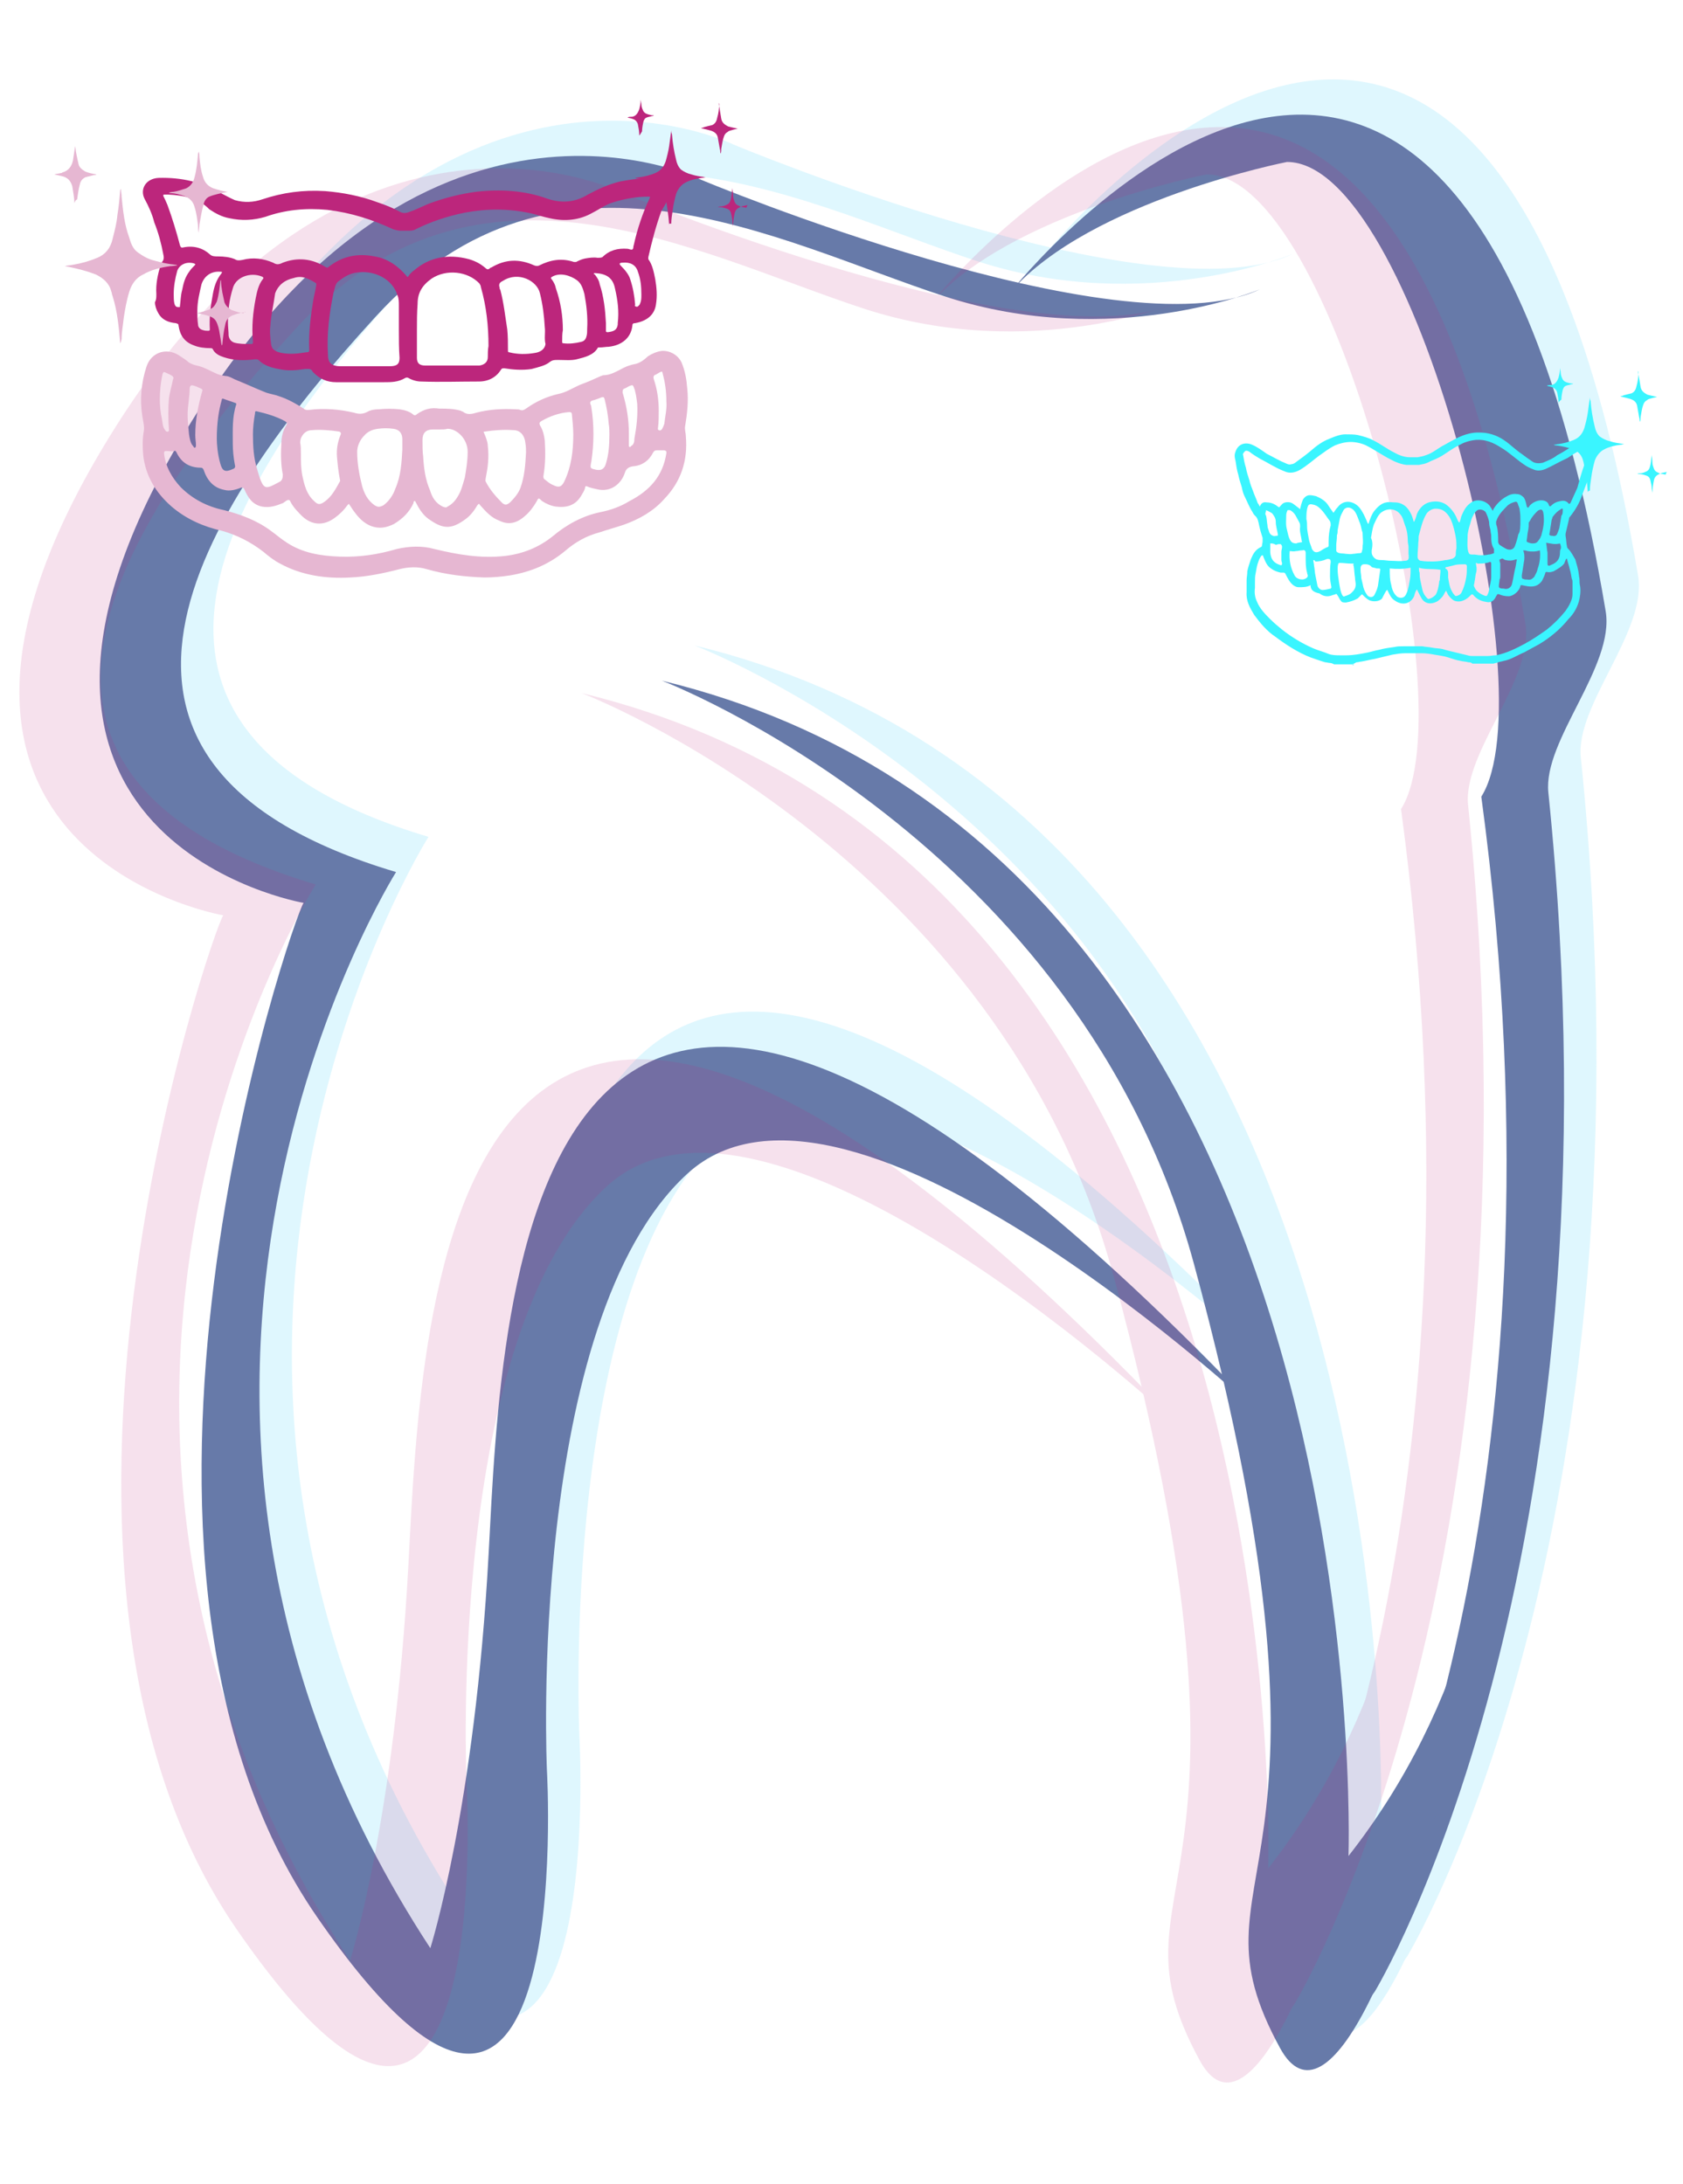 <?xml version="1.0" encoding="UTF-8"?>
<svg xmlns:sodipodi="http://sodipodi.sourceforge.net/DTD/sodipodi-0.dtd" xmlns:inkscape="http://www.inkscape.org/namespaces/inkscape" xmlns:svg="http://www.w3.org/2000/svg" xmlns="http://www.w3.org/2000/svg" xmlns:xlink="http://www.w3.org/1999/xlink" version="1.1" id="svg18764" inkscape:version="1.1.2 (0a00cf5339, 2022-02-04)" sodipodi:docname="icon_6.svg" x="0px" y="0px" viewBox="0 0 242.2 314.3" style="enable-background:new 0 0 242.2 314.3;" xml:space="preserve">
<style type="text/css">
	.st0{opacity:0.3;}
	.st1{fill:#94E4FB;}
	.st2{fill:#677AA9;}
	.st3{opacity:0.14;}
	.st4{fill:#BC267C;}
	.st5{fill:#3AF5FF;}
	.st6{fill:#E6B7D2;}
</style>

<g id="g18760_00000011725984268974184460000004318440054734130051_" transform="matrix(0.035,0,0,-0.035,-51.698,133.75)" class="st0">
	<g id="g18754_00000121995116007618593500000005466575086792030108_">
		<path id="path18746_00000125584676814454614680000006139024719474153115_" sodipodi:nodetypes="ccccccccccc" class="st1" d="    M8212.5,1453.8c-608.7,3627.3-2444.4,1314.8-2444.4,1314.8c326.7,373.5,1134,531.8,1134,531.8c521.9,0.6,1072-2177.7,799.1-2609.6    c387.8-2865.2-420.1-4608.3-623.1-4918.2c-81.4-123.9-143.7-14.3-190.4,181.5c-31.9-12.6-68.1-20.1-109.3-19.9    c-2.8,0-5.5,0.3-8.3,0.3c110.4-700.5,493.1-156.5,493.1-156.5s1043.9,1716.5,713.6,4930.5    C7954.9,922.9,8250.5,1227.1,8212.5,1453.8"></path>
		<path id="path18748_00000075160708548214692400000009154866033402916229_" sodipodi:nodetypes="cccccc" class="st1" d="    M4332,1167.9c0,0,1715.4-654.2,2188.3-2400.5c707.3-2611.6-58.6-2466.2,353.4-3221.5c384.7-705.5,1332.5,2864.8,902.4,5159.2    c-14.2-1495.8,345.3-3137.2-621.1-4369.6C7154.9-3664.6,7299.8,448,4332,1167.9"></path>
		<path id="path18750_00000078736217340891660140000004930347035400388007_" class="st1" d="M6789.8,2776.3    c0,0-605.9-253.7-1296.3-28.1c-690.4,225.4-1592.3,732.7-2339.1-84.5s-1380.9-1846,84.5-2282.9c0,0-1352.7-2141.8,140.9-4424.4    c0,0,183.2,577.8,239.6,1620.4c56.4,1042.8,126.8,3790.5,3184.7,563.6c0,0-1705,1606.3-2367.2,1000.5    c-662.3-605.9-577.8-2451.8-577.8-2451.8s126.8-2155.9-944.1-605.9C1901.2-2449.5,2816.4,197.8,2858.6,254    c0,0-1479.5,253.7-507.3,1902.2c972.3,1648.7,2141.8,1070.9,2141.8,1070.9s1719.1-718.7,2296.8-450.9"></path>
	</g>
	<g id="text18756_00000034795917391790409980000015703022589202690476_" transform="matrix(7.5,0,0,-7.5,1465.5,3791.3)">
	</g>
</g>
<g id="g18760_00000094595152087518746850000007734485855719739033_" transform="matrix(0.035,0,0,-0.035,-51.698,133.75)">
	<g id="g18754_00000036965393225359339170000007901894538040865416_">
		<path id="path18746_00000010288858308536090850000011251043047298039183_" sodipodi:nodetypes="ccccccccccc" class="st2" d="    M8079.1,1308.9c-608.7,3627.3-2444.4,1314.8-2444.4,1314.8c326.7,373.5,1134,531.8,1134,531.8c521.9,0.6,1072-2177.7,799.1-2609.6    c387.8-2865.2-420.1-4608.3-623.1-4918.2c-81.4-123.9-143.7-14.3-190.4,181.5c-31.9-12.6-68.1-20.1-109.3-19.9    c-2.8,0-5.5,0.3-8.3,0.3c110.4-700.5,493.1-156.5,493.1-156.5s1043.9,1716.5,713.6,4930.5C7821.6,778,8117.3,1082.2,8079.1,1308.9    "></path>
		<path id="path18748_00000127722350744612582080000009709952290656646065_" sodipodi:nodetypes="cccccc" class="st2" d="    M4198.6,1022.9c0,0,1715.4-654.2,2188.3-2400.5c707.3-2611.6-58.6-2466.2,353.4-3221.5c384.7-705.5,1332.5,2864.8,902.4,5159.2    c-14.2-1495.8,345.3-3137.2-621.1-4369.6C7021.6-3809.5,7166.5,303.1,4198.6,1022.9"></path>
		<path id="path18750_00000106117437064265801660000002893304699041617544_" class="st2" d="M6656.4,2631.4    c0,0-605.9-253.7-1296.3-28.1c-690.4,225.4-1592.3,732.7-2339.1-84.5S1640.1,672.8,3105.6,236c0,0-1352.7-2141.8,140.9-4424.4    c0,0,183.2,577.8,239.6,1620.4c56.4,1042.8,126.8,3790.5,3184.7,563.6c0,0-1705,1606.3-2367.2,1000.5    c-662.3-605.9-577.8-2451.8-577.8-2451.8s126.8-2155.9-944.1-605.9C1767.9-2594.3,2683,52.9,2725.3,109.2    c0,0-1479.5,253.7-507.3,1902.2c972.3,1648.7,2141.8,1070.9,2141.8,1070.9s1719.1-718.7,2296.8-450.9"></path>
	</g>
	<g id="text18756_00000111903321506841533550000007379609280900001162_" transform="matrix(7.5,0,0,-7.5,1465.5,3791.3)">
	</g>
</g>
<g id="g18760_00000068652713343217401950000012487442954537922440_" transform="matrix(0.035,0,0,-0.035,-51.698,133.75)" class="st3">
	<g id="g18754_00000101087482710709565720000007022594989053887167_">
		<path id="path18746_00000054263108806105307970000011160489832099781561_" sodipodi:nodetypes="ccccccccccc" class="st4" d="    M7749,1257.8c-608.7,3627.3-2444.4,1314.8-2444.4,1314.8c326.7,373.5,1134,531.8,1134,531.8c521.9,0.6,1072-2177.7,799.1-2609.6    c387.8-2865.1-420-4608.3-623-4918.2c-81.4-123.9-143.7-14.3-190.4,181.5c-31.9-12.6-68.1-20.1-109.3-19.9c-2.8,0-5.5,0.3-8.3,0.3    c110.4-700.5,493.1-156.5,493.1-156.5s1043.9,1716.5,713.6,4930.5C7491.4,726.9,7787,1031.1,7749,1257.8"></path>
		<path id="path18748_00000100348793462436229870000017041732619061800072_" sodipodi:nodetypes="cccccc" class="st4" d="    M3868.5,971.9c0,0,1715.4-654.2,2188.3-2400.5c707.3-2611.6-58.6-2466.2,353.4-3221.5c384.6-705.5,1332.4,2864.8,902.3,5159.2    c-14.2-1495.8,345.3-3137.2-621.1-4369.6C6691.4-3860.6,6836.3,252,3868.5,971.9"></path>
		<path id="path18750_00000039847565019070882950000016651770303452040084_" class="st4" d="M6326.3,2580.3    c0,0-605.9-253.7-1296.3-28.1c-690.4,225.4-1592.3,732.7-2339.1-84.5s-1381-1846,84.5-2282.8c0,0-1352.7-2141.8,140.9-4424.4    c0,0,183.2,577.8,239.6,1620.4c56.4,1042.8,126.8,3790.5,3184.7,563.6c0,0-1705,1606.3-2367.2,1000.5    c-662.3-605.9-577.8-2451.8-577.8-2451.8s126.8-2155.9-944.1-605.9C1437.6-2645.4,2352.7,1.8,2395,58.1    c0,0-1479.5,253.7-507.3,1902.2C2860,3609,4029.5,3031.2,4029.5,3031.2S5748.6,2312.5,6326.3,2580.3"></path>
	</g>
	<g id="text18756_00000044864692698476180060000008313643069731970732_" transform="matrix(7.5,0,0,-7.5,1465.5,3791.3)">
	</g>
</g>
<g>
	<path class="st5" d="M194.5,95.6c-0.8,0-1.7,0-2.5,0c-0.2-0.1-0.4-0.2-0.6-0.2c-0.2,0-0.5-0.1-0.7-0.1c-0.7-0.2-1.5-0.5-2.1-0.7   c-1.8-0.7-3.5-1.8-5.1-3c-1.2-0.8-2.1-1.9-3-3.1c-0.6-1-1.2-2-1.1-3.3c0-0.3,0-0.7,0-1.1c0-0.2,0-0.4,0-0.6c0-0.4,0.1-0.8,0.1-1.3   c0.1-0.5,0.3-1.1,0.5-1.7c0.3-0.7,0.6-1.4,1.5-1.8l0.1-0.1c0-0.2,0.1-0.5,0.1-0.7s0-0.3,0-0.5c-0.2-0.6-0.4-1.3-0.5-1.8   s-0.2-1.1-0.6-1.4c-0.2-0.2-0.3-0.4-0.4-0.6c-0.4-0.6-0.7-1.4-1.1-2.2c-0.2-0.4-0.3-0.8-0.4-1.3c-0.2-0.6-0.4-1.3-0.5-1.8   c-0.2-0.6-0.3-1.4-0.4-2c-0.1-0.4-0.2-0.8,0-1.3c0.4-1.2,1.5-1.4,2.4-1c0.7,0.3,1.4,0.8,2.1,1.3c1,0.5,1.8,1,2.8,1.4   c0.2,0.1,0.5,0.2,0.7,0.1c0.2,0,0.5-0.1,0.7-0.3c0.7-0.5,1.5-1.1,2.1-1.6c0.8-0.7,1.7-1.4,2.8-1.8c0.7-0.3,1.5-0.6,2.2-0.6   c0.6,0,1.3,0,1.8,0.1c0.8,0.2,1.6,0.4,2.3,0.8c1,0.5,1.9,1.2,2.9,1.7c0.7,0.4,1.5,0.7,2.3,0.7h0.1c0,0,0,0,0.1,0s0.1,0,0.2,0   c0.2,0,0.4,0,0.6,0h0.1c0.4-0.1,0.7-0.1,1.2-0.3c1-0.3,1.7-1,2.7-1.5c1.1-0.6,2.2-1.3,3.5-1.6c0.8-0.2,1.6-0.2,2.4-0.1   c1.3,0.2,2.3,0.7,3.4,1.6c0.6,0.5,1.3,1.1,1.9,1.5c0.4,0.3,0.8,0.6,1.4,1c0.4,0.3,1,0.3,1.5,0.2c0.7-0.3,1.5-0.6,2.1-1.1   c1-0.5,1.8-1.1,2.7-1.6c0.6-0.3,1.3-0.3,1.8,0.1c0.3,0.2,0.4,0.5,0.6,0.8c0,0.1,0.1,0.1,0.1,0.1c0,0.3,0,0.6,0,0.8   c0,0.1-0.1,0.2-0.1,0.3c-0.1,0.6-0.3,1.4-0.4,2c-0.1,0.5-0.3,1.1-0.5,1.6s-0.4,1.1-0.6,1.6c-0.4,1.2-1,2.2-1.8,3.2   c0,0-0.1,0.1-0.1,0.2c0,0.2-0.1,0.4-0.1,0.5c-0.1,0.5-0.3,1.2-0.4,1.7c0,0.1,0,0.2,0,0.3c0.1,0.5,0.1,1.1,0.2,1.5   c0,0.2,0.1,0.3,0.2,0.4c0.4,0.4,0.7,1,1,1.5c0.1,0.4,0.3,1,0.4,1.5c0.1,0.4,0.1,0.8,0.2,1.3c0,0.3,0,0.7,0.1,1.1   c0.1,0.7,0,1.5-0.2,2.2c-0.3,1-0.8,1.8-1.5,2.5c-1.2,1.5-2.7,2.7-4.2,3.6c-0.7,0.4-1.5,0.8-2.2,1.2c-1,0.4-1.8,1-2.9,1.2   c-0.3,0.1-0.5,0.1-0.8,0.2c-0.2,0.1-0.4,0.1-0.7,0.2c-1,0-2,0-3,0c-0.2-0.2-0.4-0.2-0.6-0.2c-0.3-0.1-0.7-0.1-1.1-0.2   c-0.6-0.1-1.2-0.3-1.8-0.5s-1.4-0.3-2-0.4c-0.5-0.1-1.2-0.2-1.7-0.2c-0.8,0-1.7,0-2.5,0c-0.6,0-1.2,0.1-1.8,0.2   c-0.8,0.2-1.7,0.4-2.5,0.6c-0.6,0.1-1.4,0.3-2,0.4c-0.2,0-0.4,0.1-0.7,0.1C194.7,95.6,194.6,95.6,194.5,95.6z M204.2,66.9   c-0.6,0-1.2,0-1.8,0c-0.8-0.1-1.6-0.4-2.3-0.8c-1.2-0.6-2.3-1.4-3.5-2c-0.6-0.3-1.5-0.5-2.2-0.5c-0.8,0-1.6,0.2-2.3,0.5   c-0.8,0.4-1.6,1-2.3,1.5c-0.8,0.6-1.7,1.4-2.7,2c-0.7,0.4-1.5,0.6-2.3,0.2c-1.3-0.5-2.3-1.2-3.5-1.8c-0.5-0.3-1-0.6-1.5-1   c-0.2-0.1-0.4-0.2-0.6-0.1c-0.2,0.2-0.4,0.4-0.3,0.6c0.1,0.6,0.2,1.2,0.4,1.8c0.1,0.6,0.3,1.2,0.5,1.8c0.1,0.5,0.3,1,0.5,1.5   c0.2,0.6,0.5,1.2,0.7,1.8c0.1,0.1,0.2,0.3,0.3,0.5c0.2-0.5,0.5-0.7,1-0.6c0.6,0,1.1,0.2,1.6,0.6c0.1,0.1,0.2,0.1,0.2,0.1   c0.2-0.2,0.4-0.5,0.6-0.6c0.4-0.2,1-0.2,1.4,0.1c0.3,0.2,0.5,0.4,0.8,0.6c0.1,0.1,0.1,0.1,0.2,0.2c0-0.1,0-0.1,0-0.1   c0.1-0.4,0.2-0.8,0.4-1.3c0.2-0.3,0.4-0.5,0.7-0.6c0.4-0.1,0.7,0,1.2,0.1c0.7,0.3,1.4,0.7,1.8,1.4c0.2,0.3,0.4,0.6,0.7,1   c0.2-0.3,0.4-0.6,0.6-0.8c0.8-1.1,2.2-1,3.1,0c0.5,0.6,0.8,1.3,1.1,2c0,0.1,0.1,0.2,0.2,0.4c0.1-0.1,0.1-0.2,0.1-0.2   c0.2-0.6,0.4-1.2,0.8-1.7c0.4-0.5,1-1.1,1.7-1.2c0.4-0.1,0.8,0,1.3,0s1,0.2,1.4,0.5c0.6,0.5,1,1.3,1.2,2.1c0,0.1,0,0.1,0.1,0.2   c0.2-0.4,0.3-0.7,0.4-1.1c0.4-1,1.2-1.7,2.2-1.8c0.7-0.1,1.4,0,2,0.4c0.7,0.5,1.3,1.3,1.6,2.1c0.1,0.2,0.1,0.3,0.3,0.5   c0.1-0.1,0.1-0.1,0.1-0.2c0.1-0.2,0.1-0.4,0.2-0.7c0.3-0.7,0.6-1.4,1.3-1.9c0.8-0.7,2.2-0.4,2.8,0.4c0.1,0.2,0.3,0.4,0.4,0.7   c0.1-0.1,0.1-0.1,0.1-0.2c0.4-0.7,1.1-1.4,1.8-1.8c0.5-0.3,1-0.5,1.6-0.4c0.4,0,0.7,0.2,1,0.5c0.2,0.3,0.3,0.7,0.4,1.2   c0,0.1,0.1,0.2,0.1,0.2s0.1,0,0.1,0.1c0.1-0.1,0.2-0.3,0.3-0.4c0.4-0.4,1-0.7,1.6-0.7c0.5,0,1,0.2,1.1,0.7c0.1,0.2,0.2,0.2,0.3,0.1   c0.4-0.4,0.8-0.6,1.4-0.7c0.5-0.1,0.8,0,1.1,0.3c0,0.1,0.1,0.1,0.1,0.1c0.1,0,0.2-0.1,0.2-0.1c0.3-0.7,0.7-1.5,1-2.2   c0.3-1.1,0.6-2.2,1-3.3c0.1-0.5,0.2-1.1,0.3-1.6c0.1-0.3-0.1-0.5-0.3-0.6s-0.4,0-0.6,0.1c-0.6,0.3-1.2,0.7-1.8,1.1   c-1.1,0.5-2.1,1.1-3.2,1.6c-0.5,0.2-1.1,0.3-1.6,0.1c-0.5-0.2-1-0.4-1.4-0.7c-1.2-0.8-2.2-1.8-3.4-2.5c-1.1-0.7-2.2-1.2-3.6-1.1   c-1,0.1-1.8,0.4-2.5,0.8c-0.8,0.4-1.6,1-2.4,1.5c-0.5,0.3-1.2,0.6-1.7,0.8C205.1,66.8,204.6,66.8,204.2,66.9L204.2,66.9z    M188.6,84.2C188.4,84.2,188.4,84.2,188.6,84.2c-0.5,0.3-1.1,0.3-1.7,0.3c-0.3,0-0.5-0.1-0.8-0.3c-0.5-0.4-0.8-1-1.1-1.6   c-0.1-0.2-0.2-0.2-0.3-0.2s-0.2,0-0.4,0c-0.5-0.1-1-0.3-1.4-0.6c-0.6-0.4-0.8-1-1.1-1.7c0-0.1,0-0.1-0.1-0.2   c-0.1,0-0.2,0.1-0.2,0.1c-0.2,0.3-0.3,0.5-0.4,0.8c-0.2,0.5-0.3,1.1-0.4,1.7c-0.1,0.4-0.1,0.8-0.1,1.4c0,0.2,0,0.5,0,0.7   c-0.1,0.7,0,1.4,0.3,2c0.4,1,1.2,1.8,1.9,2.5c0.5,0.5,1.2,1.1,1.7,1.5c1.4,1.1,2.9,2,4.5,2.7c0.7,0.3,1.5,0.5,2.2,0.8   c0.5,0.2,1.2,0.2,1.7,0.2c0.3,0,0.5,0,0.8,0c1.1,0,2.1-0.2,3.1-0.4c0.5-0.1,1.1-0.3,1.7-0.4c0.7-0.2,1.5-0.3,2.2-0.4   c0.4-0.1,0.8-0.1,1.3-0.1c0.8,0,1.7,0,2.5,0c0.1,0,0.1,0,0.2,0c0.4,0.1,1,0.1,1.4,0.2c0.5,0.1,1.1,0.1,1.5,0.2   c0.3,0.1,0.7,0.2,1.1,0.3c0.8,0.2,1.7,0.4,2.5,0.6c0.3,0.1,0.5,0.1,0.8,0.1c0.7,0,1.4,0,2.1,0c0.4,0,0.7-0.1,1.2-0.1   c1.5-0.3,2.9-1,4.2-1.7c1.1-0.6,2.1-1.3,3.1-2c1-0.8,1.9-1.7,2.7-2.7c0.5-0.7,1-1.6,1-2.4c0-0.5,0-1.2,0-1.7c0-0.2,0-0.3-0.1-0.5   c-0.1-0.4-0.1-0.8-0.3-1.4c-0.1-0.5-0.3-1-0.4-1.5c0,0,0,0-0.1,0c0,0.1-0.1,0.1-0.1,0.2c-0.1,0.2-0.1,0.3-0.2,0.5   c-0.4,0.5-1,0.8-1.5,1.1c-0.3,0.1-0.6,0.2-1,0.1c0,0-0.2,0-0.2,0.1c-0.1,0.4-0.3,0.8-0.5,1.2c-0.4,0.5-0.8,0.8-1.6,0.8   c-0.4,0-0.8-0.1-1.3-0.2c-0.1,0-0.2,0-0.2,0.1c-0.1,0.7-1,1.5-1.7,1.5c-0.5,0-1-0.1-1.4-0.3c-0.1,0-0.2,0-0.2,0   c-0.1,0.1-0.1,0.2-0.2,0.3c-0.3,0.7-0.8,1-1.5,0.8c-0.7-0.1-1.3-0.4-1.8-1c-0.1-0.1-0.2-0.1-0.3,0c-0.3,0.3-0.6,0.6-1.1,0.8   c-0.4,0.2-1,0.2-1.4,0c-0.3-0.2-0.6-0.5-0.8-0.8c-0.1-0.2-0.2-0.4-0.3-0.6c-0.1,0.1-0.1,0.2-0.2,0.3c-0.2,0.5-0.5,0.8-1,1.2   c-0.7,0.4-1.5,0.5-2.1-0.1c-0.2-0.2-0.4-0.6-0.6-1c-0.1-0.2-0.2-0.4-0.3-0.6c-0.2,0.3-0.3,0.6-0.4,1c-0.5,1.1-1.7,1.4-2.8,0.6   c-0.5-0.3-0.7-0.8-1-1.4c0-0.1-0.1-0.1-0.1-0.1l-0.1,0.1c-0.2,0.3-0.4,0.7-0.6,1.1c-0.4,0.5-1.3,0.5-1.8,0.3   c-0.4-0.2-0.7-0.5-1-0.8c-0.1-0.1-0.1-0.1-0.2,0c-0.2,0.2-0.3,0.3-0.5,0.5c-0.5,0.3-1.1,0.5-1.7,0.6c-0.3,0-0.6,0-0.7-0.2   c-0.2-0.2-0.3-0.5-0.5-0.8c-0.1-0.1-0.1-0.3-0.3-0.2c-0.2,0.1-0.4,0.1-0.6,0.2c-0.6,0.2-1.2,0.1-1.7-0.3   C188.9,85.2,188.6,84.8,188.6,84.2z M209.6,78.9c0-0.4,0-1.1-0.1-1.6c-0.1-0.6-0.3-1.4-0.5-2s-0.5-1.2-1.1-1.7   c-0.4-0.3-0.8-0.4-1.3-0.4s-1,0.3-1.3,0.7c-0.6,1-0.8,2-1.1,3.1c-0.1,0.3,0,0.6-0.1,1.1c0,0.6-0.1,1.3-0.1,2c0,0.3,0.2,0.6,0.5,0.6   c0.5,0.1,1.2,0.1,1.7,0.1c0.6,0,1.3-0.1,1.8-0.2c0.3,0,0.6-0.1,1-0.2c0.2-0.1,0.4-0.2,0.5-0.5C209.5,79.6,209.5,79.3,209.6,78.9z    M197.4,79.2C197.4,79.2,197.5,79.2,197.4,79.2c0,0.1,0,0.2,0,0.3c0,0.4,0.3,0.8,0.7,1c0.3,0.1,0.6,0.1,0.8,0.1   c0.4,0,0.8,0.1,1.3,0.1c0.6,0,1.3,0.1,1.9,0c0.6,0,0.7-0.2,0.6-1c0-0.1,0-0.3,0-0.4c0-0.2,0-0.4,0-0.6c0-0.3-0.1-0.5-0.1-0.8   c0-0.7-0.1-1.6-0.4-2.3c-0.2-0.5-0.3-1.2-0.7-1.6c-0.3-0.4-0.8-0.7-1.4-0.7s-1,0.2-1.4,0.5c-0.5,0.5-0.7,1.1-1,1.7   c-0.2,0.6-0.3,1.3-0.4,1.9C197.6,78,197.5,78.7,197.4,79.2z M192.3,78.4L192.3,78.4c0,0.3,0,0.6,0,0.8c0,0.2,0.1,0.2,0.2,0.3   c0.4,0.2,0.7,0.1,1.2,0.2c0.3,0,0.6,0.1,1,0c0.3,0,0.6-0.1,1-0.1c0.2,0,0.3-0.1,0.3-0.3c0.1-0.3,0.1-0.5,0.1-0.8   c0.1-0.5,0-1.1,0-1.6c0-0.2,0-0.3-0.1-0.5c-0.1-0.4-0.2-1-0.4-1.4c-0.2-0.5-0.4-1.2-0.8-1.6c-0.5-0.5-1.2-0.5-1.5,0.1   c-0.2,0.4-0.4,0.7-0.5,1.2s-0.2,1.1-0.3,1.6c0,0.2,0,0.5-0.1,0.7C192.4,77.7,192.3,78.1,192.3,78.4z M214.6,77.1   c0-0.2-0.1-0.5-0.1-0.8c-0.1-0.4-0.2-0.7-0.2-1.2c-0.1-0.5-0.3-1-0.5-1.4c-0.3-0.4-1-0.5-1.3-0.2c-0.2,0.2-0.4,0.4-0.5,0.7   c-0.2,0.3-0.3,0.7-0.4,1.1c-0.2,0.6-0.4,1.3-0.4,1.9c0,0.7-0.1,1.5,0.1,2.2c0.1,0.3,0.2,0.4,0.5,0.4c0.1,0,0.2,0,0.3,0   c0.3,0,0.6,0.1,1,0.1s0.7,0,1.1-0.1c0.3,0,0.5-0.1,0.8-0.2c0-0.2,0-0.4,0-0.6C214.6,78.4,214.6,77.7,214.6,77.1z M188.1,75.8   c0,0.6,0.2,1.4,0.3,2c0.1,0.4,0.3,0.8,0.4,1.2c0.3,0.5,0.6,0.6,1.2,0.3c0.3-0.2,0.6-0.4,1.1-0.6c0.1,0,0.1-0.2,0.1-0.2   c0-0.2,0-0.4,0-0.6c0-0.8,0.1-1.6,0.3-2.3c0-0.2,0-0.4-0.1-0.6c-0.4-0.5-0.8-1.2-1.3-1.7c-0.3-0.3-0.6-0.6-1.2-0.7   c-0.4-0.1-0.6,0-0.7,0.3c-0.2,0.6-0.2,1.2-0.2,1.8C188.1,75,188.1,75.5,188.1,75.8z M218.8,74.8c0-0.4,0-0.8-0.1-1.4   c0-0.3-0.2-0.6-0.3-1c-0.1-0.2-0.2-0.2-0.3-0.2c-0.4,0.1-0.7,0.2-1.1,0.5c-0.6,0.6-1.3,1.3-1.6,2.1c0,0.1-0.1,0.2-0.1,0.3   c0,0.2,0,0.4,0.1,0.6c0.2,0.7,0.2,1.6,0.2,2.3c0,0.1,0.1,0.3,0.2,0.4c0.3,0.2,0.6,0.4,1,0.6c0.5,0.2,1,0.1,1.2-0.4s0.4-1.2,0.5-1.7   C218.8,76.5,218.8,75.7,218.8,74.8z M208.4,82.5L208.4,82.5c0,0.2,0,0.4,0,0.6c0.1,0.6,0.2,1.4,0.5,1.9c0.1,0.2,0.2,0.4,0.4,0.6   c0.1,0.2,0.3,0.2,0.5,0.1c0.3-0.1,0.5-0.3,0.6-0.6c0.3-0.6,0.5-1.4,0.6-2c0.1-0.5,0.1-1.1,0.1-1.6c0-0.2-0.1-0.3-0.3-0.3   c-0.4,0-1,0-1.4,0.1s-0.7,0.2-1.2,0.3c-0.1,0-0.2,0-0.2,0.2C208.4,82,208.4,82.3,208.4,82.5z M194.8,81.1c-0.1,0-0.3,0-0.4,0   c-0.5,0-1.1-0.1-1.6-0.1c-0.1,0-0.2,0.1-0.2,0.1c-0.1,0.3-0.1,0.6-0.1,0.8c0,0.6,0.1,1.3,0.2,1.9c0.1,0.6,0.2,1.4,0.5,1.9   c0.1,0.1,0.2,0.2,0.3,0.1c0.3-0.1,0.7-0.2,1-0.5s0.6-0.6,0.6-1.2c0-0.3-0.1-0.6-0.1-1c-0.1-0.5-0.1-1.2-0.2-1.7   C194.7,81.4,194.8,81.2,194.8,81.1z M212.4,81c0,0.3,0.1,0.6,0.1,0.8c0,0.2,0,0.4-0.1,0.7c-0.1,0.4-0.1,0.8-0.2,1.2   c0,0.2-0.1,0.4-0.1,0.6c0.1,0.2,0.2,0.5,0.4,0.7c0.3,0.3,0.6,0.5,1.1,0.7c0.3,0.1,0.4,0.1,0.5-0.2c0.1-0.2,0.2-0.5,0.2-0.7   c0.1-0.6,0.3-1.2,0.3-1.8c0-0.6,0-1.3,0-1.9c0-0.2-0.1-0.3-0.3-0.2c-0.5,0.2-1.2,0.2-1.7,0.2C212.6,81,212.4,81,212.4,81z    M196.6,81.2c-0.1,0-0.2,0-0.3,0c-0.3,0-0.5,0.2-0.5,0.6c0,0.1,0,0.2,0,0.3c0,0.3,0.1,0.7,0.1,1.1c0.1,0.4,0.2,0.8,0.3,1.3   c0.1,0.4,0.3,0.8,0.6,1.2c0.3,0.3,0.8,0.3,1-0.1s0.4-0.8,0.5-1.3c0.1-0.7,0.2-1.4,0.3-2.1c0.1-0.4,0-0.4-0.3-0.4   c-0.1,0-0.1,0-0.2,0c-0.2-0.1-0.5-0.1-0.7-0.2C197.2,81.3,196.8,81.2,196.6,81.2z M203,81.7c-1.1,0.2-2,0.2-3,0.1   c0,0.1,0,0.1,0,0.2c0,0.7,0,1.4,0.2,2.1c0.1,0.6,0.3,1.2,0.7,1.6c0.3,0.4,1.1,0.5,1.4-0.1c0.1-0.1,0.1-0.3,0.2-0.4   c0.2-0.6,0.3-1.2,0.4-1.8C203,82.8,203,82.3,203,81.7z M204.2,81.7c0,0.3,0,0.5,0.1,0.7c0,0.3,0,0.6,0.1,1.1c0.1,0.4,0.2,1,0.3,1.4   s0.3,0.8,0.7,1.2c0,0,0.1,0.1,0.2,0.1c0.4-0.1,0.7-0.3,1-0.6c0.3-0.5,0.4-1.1,0.5-1.7c0-0.1,0-0.3,0.1-0.4c0-0.4,0.1-1,0.1-1.5   C206.2,81.8,205.2,82,204.2,81.7z M189,80.6c0,0.3,0.1,0.5,0.1,0.8c0.1,0.4,0.1,1,0.2,1.4c0.1,0.5,0.2,1,0.3,1.5   c0.1,0.3,0.4,0.6,0.7,0.6c0.4,0,0.7-0.1,1.2-0.2c0,0,0.1-0.1,0.1-0.2c-0.1-0.5-0.2-1.1-0.2-1.6c0-0.6,0-1.4,0.1-2   c0-0.1,0-0.3-0.1-0.4c-0.2-0.1-0.4-0.1-0.6,0c-0.4,0.2-1,0.3-1.5,0.3C189.2,80.6,189.1,80.6,189,80.6z M218.3,80.5   c-0.1,0-0.2,0-0.2,0c-0.4,0.2-1,0.2-1.4,0.1c-0.1,0-0.3-0.1-0.4-0.2c-0.2-0.1-0.3,0.1-0.5,0.1v0.2c0,0.1,0.1,0.3,0.1,0.4   c0,0.6,0,1.3,0,1.8c0,0.2,0,0.3-0.1,0.5c0,0.3-0.1,0.6-0.1,1c0,0.1,0.1,0.2,0.1,0.2c0.2,0.1,0.4,0.1,0.6,0.1   c0.6,0.2,1.1-0.2,1.2-0.7c0.2-0.8,0.3-1.7,0.5-2.4C218.2,81.2,218.2,80.9,218.3,80.5z M220.5,78.2L220.5,78.2   c0.6,0,0.7-0.1,1.1-0.7c0.1-0.1,0.1-0.3,0.2-0.4c0.3-1.1,0.5-2.1,0.3-3.3c-0.1-0.5-0.3-0.6-0.8-0.3l0,0c-0.4,0.4-0.8,0.8-1.1,1.4   c-0.1,0.1-0.1,0.2-0.2,0.3c0,0.4,0,0.7-0.1,1.2c-0.1,0.4-0.1,0.8-0.2,1.4c0,0.1,0,0.2,0.1,0.2C220,78.1,220.3,78.2,220.5,78.2z    M187.4,78c-0.1-0.2-0.1-0.3-0.1-0.4c-0.1-0.6-0.3-1.2-0.2-1.8c0-0.2,0-0.4-0.1-0.6c-0.2-0.4-0.4-0.7-0.6-1.1   c-0.2-0.3-0.5-0.6-0.8-0.7c-0.1,0-0.3,0-0.3,0c-0.1,0.2-0.2,0.5-0.2,0.7c0,0.7-0.1,1.4,0.1,2.1c0.1,0.4,0.2,1,0.4,1.4   s0.4,0.6,1,0.6C186.6,78.1,187,78.1,187.4,78z M221.6,79.2C221.5,79.2,221.5,79.2,221.6,79.2c-0.6,0.2-1.2,0.2-1.8,0.1   c-0.2-0.1-0.4-0.1-0.6-0.1c0,0.1,0.1,0.2,0.1,0.3c0.1,0.4,0.1,1,0,1.4c-0.1,0.6-0.2,1.3-0.3,1.9c0,0.3,0,0.5,0.2,0.5   c0.2,0.1,0.4,0.1,0.6,0.1c0.5,0.1,0.7-0.1,1-0.4c0.2-0.4,0.4-0.7,0.5-1.2C221.6,81,221.7,80,221.6,79.2z M185.6,79.3   c-0.1,1.3,0.1,2.4,0.7,3.5c0.3,0.6,1.3,0.8,1.8,0.3c0.1-0.1,0.1-0.2,0.1-0.3c0-0.1-0.1-0.2-0.1-0.4c-0.2-0.7-0.2-1.5-0.2-2.2   c0-0.2,0-0.4,0-0.6c0-0.4-0.2-0.5-0.5-0.4h-0.1c-0.3,0-0.5,0.1-0.8,0.1C186.1,79.4,185.9,79.3,185.6,79.3z M224.9,73.2   c-0.2,0-0.3,0-0.3,0.1c-0.4,0.2-0.7,0.5-1.1,1c-0.1,0.1-0.1,0.3-0.2,0.5c-0.1,0.6-0.2,1.3-0.3,1.9c-0.1,0.3,0,0.3,0.2,0.4   c0.1,0,0.1,0,0.2,0c0.3,0.1,0.6,0,0.7-0.3c0.1-0.2,0.2-0.5,0.3-0.8c0.1-0.6,0.2-1.2,0.3-1.8C224.9,74,224.9,73.7,224.9,73.2z    M182.1,73.8c0,0.2,0,0.3,0.1,0.4c0.1,0.4,0.1,0.8,0.2,1.4c0,0.3,0.1,0.5,0.2,0.8c0.1,0.4,0.3,0.6,0.6,0.7c0.2,0.1,0.4,0,0.5,0   c0.2,0,0.2,0,0.2-0.2c-0.1-0.6-0.3-1.2-0.3-1.8c0-0.5-0.2-0.8-0.5-1.2c-0.1-0.1-0.3-0.2-0.5-0.3c-0.1-0.1-0.3-0.1-0.4-0.2   C182.2,73.4,182.2,73.7,182.1,73.8z M222.5,78.1c0.1,0.5,0.1,1,0.2,1.4c0,0.5,0,1.1,0,1.6c0,0.1,0,0.2,0.1,0.3c0,0,0.1,0,0.2,0   c0.1,0,0.1-0.1,0.2-0.1c0.8-0.3,1.3-0.8,1.3-1.8c0-0.2,0-0.3,0.1-0.5c0.1-0.3,0-0.5-0.1-0.8C223.7,78.4,223.2,78.2,222.5,78.1z    M182.8,78.2c0,0.4,0,0.8,0,1.3c0.1,1,0.5,1.5,1.4,1.8c0.2,0.1,0.3,0,0.3-0.2s-0.1-0.3-0.1-0.5c0-0.4,0-0.7,0-1.2   c0-0.2,0.1-0.5,0.1-0.7s-0.1-0.3-0.2-0.4c0,0-0.2,0-0.3,0s-0.3,0.1-0.4,0.1C183.3,78.2,183.1,78.2,182.8,78.2z"></path>
	<path class="st5" d="M194.9,95.6L194.9,95.6c-0.1,0.1-0.2,0.1-0.3,0.1C194.6,95.6,194.7,95.6,194.9,95.6z"></path>
	<path class="st5" d="M203.2,65.8c0.1,0,0.1,0,0.2,0C203.3,65.8,203.2,65.8,203.2,65.8z"></path>
	<path class="st5" d="M203.9,65.8h0.1C204.1,65.8,204.1,65.8,203.9,65.8z"></path>
	<path class="st5" d="M203,65.8h0.1H203z"></path>
	<path class="st5" d="M204.2,66.9L204.2,66.9L204.2,66.9z"></path>
</g>
<path class="st4" d="M22.5,42.3c-0.1-1.4,0.2-2.8,0.6-4.1c0.1-0.2,0.1-0.4,0.3-0.6c0.2-0.3,0.2-0.6,0.1-1c-0.3-1.6-0.7-3.1-1.3-4.6  c-0.3-1.2-0.8-2.3-1.4-3.4c-0.7-1.4,0.2-2.9,2-3c3.3-0.1,6.3,0.6,9,2.2c0.6,0.3,1.3,0.7,2,1c1.4,0.4,2.7,0.3,3.9-0.1  c3-1,5.9-1.4,9.1-1.2c2.5,0.2,5.1,0.7,7.5,1.6c1.2,0.4,2.2,0.8,3.3,1.4c0.4,0.2,0.8,0.2,1.3,0c1.2-0.4,2.2-1,3.4-1.4  c2-0.7,4-1.2,6.2-1.5c3.5-0.4,7-0.2,10.3,1c2.1,0.7,4,0.5,5.8-0.6c1.5-0.8,3-1.5,4.7-1.9c1.6-0.3,3.2-0.5,4.9-0.4  c1.6,0.1,2.5,1.4,2,2.7c-0.2,0.6-0.6,1.3-1,1.9c-0.8,2.2-1.4,4.5-1.9,6.7c0,0.1,0,0.2,0,0.3c0.6,0.8,0.8,1.9,1,2.9  c0.2,1.2,0.3,2.4,0.1,3.6c-0.2,1.5-1.3,2.4-3,2.7c-0.3,0-0.4,0.1-0.4,0.4c-0.2,1.7-1.5,2.8-3.4,3c-0.4,0-0.8,0.1-1.4,0.1  c-0.1,0-0.2,0-0.2,0.1c-0.6,1-1.8,1.3-3,1.6c-0.8,0.2-1.7,0.1-2.5,0.1c-0.1,0-0.2,0-0.3,0c-0.4,0-0.7,0-1.1,0.3  c-0.6,0.5-1.5,0.7-2.6,1c-1.3,0.2-2.7,0.1-3.9-0.1c-0.3,0-0.4,0-0.5,0.2c-0.7,1.1-1.8,1.7-3.2,1.7c-2.8,0-5.5,0.1-8.3,0  c-0.6,0-1.3-0.2-1.8-0.5c-0.2-0.1-0.3-0.1-0.5,0c-1,0.6-2,0.6-3.1,0.6c-2.2,0-4.6,0-6.8,0c-1.4,0-2.4-0.5-3.3-1.4L45,53.5  c-0.2-0.5-0.6-0.4-1.1-0.4c-1.3,0.2-2.5,0.3-3.8,0c-1.1-0.2-2.1-0.5-2.9-1.3c-0.1-0.1-0.3-0.1-0.5-0.1c-1.5,0.2-3,0.2-4.5-0.3  c-0.6-0.2-1.3-0.5-1.6-1.2c-0.1-0.1-0.2-0.1-0.3-0.1c-0.8,0-1.7-0.1-2.4-0.4c-1.4-0.5-2-1.5-2.2-2.8c0-0.3-0.1-0.3-0.4-0.4  c-1.1-0.1-2-0.5-2.5-1.4c-0.3-0.5-0.5-1.1-0.5-1.6C22.5,43.1,22.5,42.8,22.5,42.3z M24.2,28c-0.2,0-0.3,0-0.5,0s-0.2,0-0.2,0.2  c0.2,0.4,0.4,0.8,0.6,1.3c0.7,1.9,1.3,3.9,1.8,5.8c0.1,0.2,0.1,0.4,0.5,0.3c1.5-0.3,2.8,0.1,3.8,1c0.3,0.3,0.7,0.3,1.2,0.3  c0.8,0,1.7,0.1,2.4,0.4c0.3,0.2,0.6,0.2,1.1,0.1c1.5-0.4,3-0.2,4.4,0.4c0.5,0.3,0.8,0.3,1.4,0c2.1-0.8,4.2-0.6,6.1,0.6  c0.2,0.1,0.3,0.2,0.5,0c1.9-1.5,4.1-2,6.6-1.5c1.9,0.3,3.4,1.4,4.6,2.8c0.1,0.2,0.2,0.2,0.3,0c0.2-0.3,0.5-0.6,0.8-0.8  c2.2-1.9,4.9-2.4,7.9-1.6c1,0.3,1.7,0.7,2.4,1.3c0.2,0.2,0.4,0.2,0.6,0c0.1-0.1,0.1-0.1,0.2-0.1c2-1.2,4-1.3,6.2-0.3  c0.3,0.1,0.5,0.1,0.7,0c1.6-0.8,3.2-1.1,5-0.5c0.1,0,0.2,0,0.3,0c0.4-0.2,0.8-0.4,1.3-0.5c0.6-0.1,1.2-0.2,1.8-0.1  c0.2,0,0.5,0,0.7-0.1c1-1,2.2-1.3,3.6-1.2c0.2,0,0.5,0.2,0.7,0.1c0.2-0.1,0.1-0.4,0.2-0.6c0.5-2.3,1.3-4.7,2.3-6.8  c0.1-0.2,0-0.2-0.2-0.2c-1.7,0-3.4,0.3-5,0.8c-1.1,0.3-2,1-3,1.5c-1.9,1.1-4,1.3-6.2,0.8c-1-0.2-1.8-0.5-2.7-0.7  c-3.2-0.7-6.3-0.7-9.5-0.1c-2.5,0.5-4.9,1.3-7.1,2.4c-0.3,0.2-0.7,0.2-1.2,0.2c-0.3,0-0.6,0-1,0c-0.3,0-0.6-0.1-1-0.2  c-3-1.4-6.1-2.4-9.5-2.8c-3.1-0.3-6.1,0-8.9,1c-1.7,0.5-3.4,0.6-5.2,0.2c-1.1-0.2-2-0.7-2.9-1.3C28.7,28.6,26.5,28.1,24.2,28z   M60,47.5L60,47.5c0,1.4,0,2.7,0,4c0,0.8,0.4,1.1,1.2,1.1c0.1,0,0.1,0,0.2,0c2.3,0,4.8,0,7.1,0c0.2,0,0.3,0,0.5,0  c0.7-0.1,1.2-0.5,1.2-1.2c0-0.5,0-1.1,0.1-1.6c0-2.9-0.3-5.7-1.1-8.5c0-0.2-0.1-0.3-0.2-0.5c-1.7-1.8-4.8-2.1-6.9-0.7  c-1.4,1-2,2.1-2,3.6C60,45,60,46.3,60,47.5z M57.4,47.5L57.4,47.5c0-1.2,0-2.4,0-3.6c0-0.4,0-1-0.2-1.4c-0.7-2.3-3.2-3.6-5.7-3.3  c-1.1,0.1-1.9,0.6-2.7,1.2c-0.6,0.4-0.6,1.1-0.8,1.7c-0.6,3-1,5.9-0.8,9c0,1,0.4,1.6,1.8,1.6c2.3,0,4.8,0,7.1,0c1,0,1.4-0.3,1.4-1.2  C57.4,50.2,57.4,48.8,57.4,47.5z M38.9,47c-0.1,0.7,0,1.6,0.1,2.4c0,0.2,0.1,0.5,0.2,0.7c0.3,0.4,0.8,0.6,1.4,0.7  c1.2,0.2,2.2,0.1,3.4-0.1c0.5,0,0.5-0.1,0.5-0.4c-0.1-2.4,0.2-4.8,0.6-7.2c0.1-0.6,0.3-1.3,0.4-2c0-0.1,0.1-0.3-0.1-0.4  c-1-0.6-1.9-1.1-3.1-0.7c-1.4,0.3-2.3,1.1-2.7,2.2C39.4,43.7,39,45.3,38.9,47z M78.4,47.1c-0.1-1.7-0.3-3.3-0.7-4.9  c-0.4-1.8-3.1-3.2-5.3-1.8c-0.4,0.2-0.7,0.4-0.5,1c0,0.1,0,0.2,0.1,0.3c0.5,1.9,0.7,3.8,1,5.7c0.1,1,0.1,2,0.1,3  c0,0.2,0,0.3,0.2,0.3c1.2,0.3,2.4,0.3,3.6,0.1c0.8-0.1,1.5-0.5,1.6-1.3C78.3,48.7,78.5,47.9,78.4,47.1z M32.8,46.4  c0,0.6,0.1,1.3,0.1,1.9c0.1,0.5,0.3,0.8,0.8,1c0.7,0.2,1.5,0.2,2.3,0.2c0.4,0,0.4,0,0.4-0.4c-0.2-2.1,0-4.1,0.4-6.2  c0.2-1,0.4-1.9,1-2.7c0.2-0.2,0.1-0.3-0.1-0.4c-1.7-0.7-3.8,0.1-4.2,1.7C33,43.1,32.8,44.7,32.8,46.4z M81,47.5  C81,47.5,80.9,47.5,81,47.5c-0.1,0.5-0.1,1.1-0.1,1.7c0,0.1,0,0.2,0.2,0.2c0.8,0.1,1.7,0,2.5-0.2c0.5-0.1,0.7-0.4,0.8-0.8  c0.1-0.3,0.1-0.7,0.1-1.1c0.1-1.7-0.1-3.4-0.4-5c-0.2-0.7-0.4-1.5-1.1-2c-1-0.7-2.4-1.1-3.5-0.5c-0.2,0.1-0.3,0.2-0.1,0.4  c0.3,0.4,0.5,0.8,0.6,1.3C80.7,43.5,81,45.5,81,47.5z M87.2,46.5c0,0.3,0,0.7,0,1.1c0,0.2,0.1,0.2,0.3,0.2c0.8-0.1,1.3-0.3,1.4-1.1  c0-0.1,0-0.2,0-0.2c0.2-1.7,0-3.3-0.4-5c-0.3-1.5-1.2-2.1-2.8-2.2c-0.1,0-0.2,0-0.2,0c-0.1,0.1,0,0.2,0.1,0.2  c0.3,0.4,0.6,0.8,0.7,1.4C86.9,42.7,87.1,44.6,87.2,46.5z M28.4,44.7c0,0.6,0,1.4,0.1,2c0,0.4,0.3,0.7,0.7,0.8  c0.3,0.1,0.5,0.1,0.7,0.1c0.2,0,0.3,0,0.3-0.2c-0.1-1.7,0.1-3.3,0.4-4.9c0.2-1.2,0.5-2.2,1.3-3.2c0.1-0.2,0-0.2-0.2-0.2  c-1.3-0.1-2.3,0.6-2.7,1.8C28.7,42.2,28.4,43.4,28.4,44.7z M25,42.3c0,0.4,0,1,0.1,1.4c0.1,0.3,0.2,0.5,0.6,0.5c0.2,0,0.2,0,0.2-0.2  c0.1-0.7,0.1-1.5,0.3-2.2c0.2-1,0.4-1.9,1.1-2.8c0.2-0.3,0.4-0.5,0.7-0.8c0.2-0.2,0.1-0.2-0.1-0.3c-1.1-0.3-2.1,0.2-2.4,1.1  C25.2,40.1,25,41.2,25,42.3z M92.3,42.4c0-1.2-0.1-2.2-0.5-3.3c-0.3-1-1.1-1.4-2.2-1.3c-0.1,0-0.3,0-0.4,0.1s0.1,0.3,0.2,0.4  c0.5,0.5,1.1,1.2,1.3,1.9c0.4,1.2,0.6,2.4,0.7,3.6c0,0.1-0.1,0.3,0.1,0.3c0.2,0.1,0.3,0,0.4-0.1s0.2-0.2,0.2-0.3  C92.3,43.3,92.3,42.9,92.3,42.4z"></path>
<path class="st6" d="M69.7,83.1c-2.8-0.1-5.5-0.4-8.3-1.2c-1.3-0.4-2.7-0.3-3.9,0c-2.3,0.6-4.7,1.1-7.1,1.2c-3.5,0.2-7-0.3-10.1-2  c-0.8-0.4-1.7-1.1-2.4-1.7c-1.8-1.4-3.8-2.4-5.9-3c-2.7-0.6-5.2-1.7-7.3-3.5c-2.3-2-3.8-4.5-4.1-7.5c-0.1-1.2-0.1-2.3,0.1-3.4  c0.1-0.6-0.1-1.4-0.2-2c-0.4-2.4-0.2-4.9,0.6-7.3c0.7-2,2.8-2.7,4.6-1.6c0.4,0.3,1,0.6,1.4,1c0.3,0.2,0.7,0.4,1.2,0.5  c1,0.2,1.8,0.7,2.7,1.1c0.4,0.2,0.8,0.3,1.4,0.4c0.5,0,1,0.3,1.4,0.5c1.5,0.6,3,1.3,4.5,1.9c0.6,0.2,1.3,0.3,1.8,0.5  c1.3,0.4,2.5,1.1,3.6,1.8c0.2,0.2,0.4,0.2,0.7,0.2c2.2-0.3,4.5-0.1,6.6,0.4c0.6,0.2,1.2,0.2,1.8-0.1c0.5-0.3,1.1-0.4,1.7-0.4  c1-0.1,2-0.1,3,0c0.7,0.1,1.4,0.3,1.9,0.7c0.2,0.2,0.4,0.2,0.6,0c1-0.7,2-1,3.2-0.8c1.1,0,2,0,3.1,0.3c0.1,0.1,0.3,0.1,0.4,0.2  c0.5,0.4,1.2,0.3,1.8,0.1c1.9-0.5,3.8-0.6,5.7-0.5c0.2,0,0.5,0,0.7,0.1c0.3,0.1,0.5,0,0.8-0.2c1.4-1,2.9-1.7,4.6-2.1  c1.1-0.2,2-0.8,3.1-1.3c1.1-0.4,2-0.8,3.1-1.3c0.1,0,0.2-0.1,0.3-0.1c1.1,0,2-0.6,3-1.1c0.4-0.2,1-0.4,1.5-0.5  c0.7-0.1,1.4-0.6,1.9-1.1c0.6-0.4,1.3-0.7,2-0.8c1.2-0.1,2.4,0.6,2.9,1.7c0.5,1.2,0.7,2.4,0.8,3.7c0.2,1.8,0,3.6-0.3,5.4  c-0.1,0.5,0.1,1,0.1,1.5c0.3,3.5-0.7,6.5-3.1,9c-1.6,1.8-3.6,2.9-5.8,3.7c-1.2,0.4-2.3,0.7-3.5,1.1c-1.9,0.5-3.5,1.4-5,2.7  c-2.3,1.9-4.9,3-7.9,3.5C72.1,83,70.9,83.1,69.7,83.1z M50.2,72.5c-0.1,0.1-0.1,0.1-0.2,0.2c-0.5,0.7-1.1,1.3-1.8,1.8  c-1.6,1.2-3.3,1.1-4.7-0.2c-0.6-0.6-1.3-1.3-1.7-2.1c-0.1-0.3-0.3-0.3-0.5-0.2c-0.2,0.1-0.4,0.3-0.6,0.4c-1,0.4-1.9,0.7-3,0.5  c-1.4-0.3-2-1.3-2.5-2.4c-0.1-0.3-0.3-0.4-0.6-0.3c-0.7,0.3-1.6,0.5-2.3,0.3c-1.6-0.3-2.5-1.4-3-2.9c-0.1-0.2-0.2-0.3-0.4-0.3  c-1.6,0-2.8-0.7-3.5-2.2c-0.1-0.1-0.1-0.3-0.3-0.2c-0.4,0.1-0.8,0-1.2,0c-0.2,0-0.3,0.1-0.3,0.3c0.2,1.9,1.1,3.5,2.4,4.9  c1.7,1.7,3.8,2.8,6.2,3.3c2.4,0.6,4.8,1.5,6.8,3c0.7,0.5,1.5,1.2,2.3,1.7c2.3,1.5,4.9,1.9,7.6,2c2.8,0.1,5.5-0.3,8.2-1.1  c1.8-0.4,3.6-0.5,5.4,0c3.3,0.8,6.7,1.4,10.2,1c2.5-0.3,4.8-1.2,6.8-2.8c2-1.7,4.4-3,6.9-3.5c1.5-0.3,2.9-0.8,4.2-1.6  c2.9-1.5,4.8-3.6,5.3-6.9c0-0.3,0-0.3-0.3-0.4c-0.3,0-0.7,0-1.1,0c-0.2,0-0.4,0.1-0.5,0.3c-0.6,1.2-1.6,1.9-2.9,2  c-0.6,0.1-1,0.3-1.2,1c-0.5,1.5-2,2.8-4,2.3c-0.4-0.1-1-0.2-1.4-0.4c-0.2-0.1-0.3,0-0.3,0.2c-0.1,0.4-0.3,0.7-0.6,1.2  c-0.8,1.3-2,1.7-3.6,1.5c-0.7-0.1-1.4-0.4-2-0.8c-0.5-0.5-0.5-0.5-0.8,0.1c-0.4,0.7-1,1.5-1.6,2c-1.2,1.1-2.4,1.4-3.8,0.7  c-1.1-0.4-1.9-1.3-2.7-2.2c-0.2-0.3-0.2-0.2-0.4,0c-0.4,0.7-1,1.5-1.7,2c-1.9,1.4-3.1,1.5-5,0.2c-1-0.6-1.6-1.5-2.1-2.5  c-0.1-0.1-0.1-0.3-0.2-0.3c-0.2,0-0.2,0.2-0.2,0.3c-0.6,1.3-1.5,2.2-2.8,3c-1.2,0.6-2.2,0.7-3.3,0.3c-1-0.4-1.7-1.1-2.3-1.9  C50.7,73.3,50.5,72.9,50.2,72.5z M57.9,64.7c0-0.5,0-1,0-1.5c0-0.8-0.4-1.4-1.3-1.5c-0.7-0.1-1.5-0.1-2.2,0c-0.8,0.1-1.5,0.4-2,1  c-0.6,0.6-1,1.5-1,2.3c0,1.7,0.3,3.3,0.7,4.9c0.3,1.1,0.8,2.1,1.8,2.8c0.5,0.3,0.7,0.3,1.3,0c0.8-0.6,1.4-1.5,1.7-2.4  C57.7,68.5,57.8,66.5,57.9,64.7z M63.3,61.8L63.3,61.8c-0.3,0-0.6,0-1,0c-1,0-1.5,0.5-1.5,1.5c0,0.8,0,1.7,0.1,2.4  c0.1,1.7,0.3,3.3,1,4.9c0.3,1,0.8,1.8,1.8,2.3c0.3,0.1,0.5,0.2,0.7,0c0.6-0.3,1.1-0.8,1.5-1.5c0.5-0.8,0.7-1.7,1-2.7  c0.2-1.2,0.4-2.4,0.4-3.7c0-1.8-1.5-3.3-2.9-3.3C64.1,61.8,63.7,61.8,63.3,61.8z M43.3,65.3c0,1.1,0,2,0.2,3.1  c0.3,1.4,0.6,2.7,1.7,3.7c0.5,0.5,0.8,0.6,1.5,0.1c1-0.7,1.6-1.8,2.2-2.9c0.1-0.1,0-0.3,0-0.4c-0.2-1-0.3-2-0.4-3.1  c-0.1-1.2,0.1-2.2,0.5-3.2c0.1-0.2,0.1-0.4-0.2-0.5c-1.3-0.2-2.7-0.3-3.9-0.2c-0.6,0-1.1,0.3-1.4,0.8c-0.2,0.3-0.3,0.6-0.3,1  C43.3,64.2,43.3,64.7,43.3,65.3z M75.7,65.1c0-0.4,0-0.8-0.1-1.4c-0.1-1-0.7-1.8-1.7-1.8c-1.4-0.1-2.8,0-4.1,0.2  c-0.3,0-0.2,0.1-0.1,0.3c0.2,0.5,0.5,1.2,0.5,1.8c0.2,1.6,0,3.1-0.3,4.6c0,0.2-0.1,0.3,0,0.5c0.6,1.2,1.5,2.2,2.4,3.1  c0.4,0.3,0.6,0.3,1.1-0.1c0.6-0.6,1.2-1.3,1.5-2.1C75.5,68.5,75.6,66.9,75.7,65.1z M82.5,62.5c0-0.8-0.1-1.9-0.2-2.9  c0-0.2-0.1-0.3-0.4-0.3c-1.4,0.1-2.8,0.6-4,1.3c-0.3,0.2-0.3,0.3-0.2,0.6c0.4,0.6,0.6,1.4,0.7,2.2c0.1,1.7,0.1,3.4-0.2,5.1  c0,0.2,0,0.4,0.2,0.5c0.4,0.3,0.7,0.6,1.2,0.8c0.8,0.4,1.2,0.3,1.6-0.5C82.2,67.2,82.5,65,82.5,62.5z M36.4,62.5  c0,1.7,0.1,3.4,0.6,5c0.2,0.7,0.4,1.5,0.8,2.2c0.3,0.4,0.5,0.5,1.1,0.3c0.5-0.2,1-0.5,1.4-0.7c0.3-0.2,0.4-0.5,0.4-1  c-0.3-1.5-0.3-3.1-0.2-4.6c0-0.8,0.2-1.7,0.7-2.5c0.2-0.3,0.1-0.4-0.2-0.6c-1.3-0.7-2.7-1.1-4-1.4c-0.3-0.1-0.3,0.1-0.3,0.3  C36.5,60.6,36.4,61.6,36.4,62.5z M31.2,63.1c0,0.8,0.1,2.2,0.5,3.6c0.3,1.1,0.7,1.3,1.8,0.8c0.3-0.1,0.4-0.3,0.3-0.6  c-0.2-1.1-0.3-2.1-0.3-3.1c0-1.9-0.1-3.8,0.5-5.6c0-0.1,0-0.2-0.1-0.2c-0.5-0.2-1.2-0.4-1.7-0.6c-0.2-0.1-0.3,0-0.3,0.2  C31.5,59,31.2,60.8,31.2,63.1z M87.7,62.5c0-0.4,0-1-0.1-1.5c-0.1-1.3-0.3-2.4-0.6-3.6c-0.1-0.3-0.2-0.3-0.5-0.2  c-0.2,0.1-0.5,0.2-0.8,0.3c-0.2,0.1-0.6,0.1-0.7,0.3c-0.2,0.2,0.1,0.5,0.1,0.8c0.4,2.5,0.4,5.2,0,7.8c-0.2,1-0.2,1,0.7,1.2  c0.6,0.1,1,0,1.3-0.6c0-0.1,0.1-0.2,0.1-0.3C87.6,65.4,87.7,64,87.7,62.5z M90.5,62.4c0,0.5,0,1.2,0,1.7c0,0.1,0,0.2,0.1,0.2  c0.1,0.1,0.1,0,0.2-0.1c0.4-0.2,0.5-0.6,0.5-1.1c0.3-1.6,0.5-3.3,0.4-5c-0.1-0.8-0.2-1.7-0.5-2.4c-0.1-0.3-0.2-0.3-0.5-0.2  s-0.5,0.3-0.8,0.4c-0.3,0.1-0.3,0.3-0.3,0.6C90.2,58.5,90.5,60.4,90.5,62.4z M27,59.7c0,0.8,0.1,1.8,0.2,2.8  c0.1,0.6,0.2,1.3,0.6,1.7c0.1,0.1,0.1,0.3,0.3,0.2c0.1-0.1,0.1-0.2,0.1-0.4c0-0.4-0.1-0.8-0.1-1.4c0-2.1,0.4-4.2,1-6.3  c0.1-0.2,0-0.3-0.2-0.4c-0.3-0.1-0.6-0.3-1-0.4c-0.3-0.1-0.5-0.1-0.6,0.3C27.3,57.1,27,58.4,27,59.7z M95.9,57.8  c0-1.5-0.2-2.8-0.5-3.9c-0.1-0.5-0.1-0.5-0.5-0.3c-0.2,0.1-0.3,0.2-0.5,0.3C94,54,94,54.3,94.1,54.6c0.5,1.5,0.7,3,0.7,4.5  c0,0.8,0,1.6-0.1,2.4c0,0.1-0.1,0.3,0.1,0.4s0.4,0,0.5-0.2s0.2-0.4,0.3-0.7C95.7,60,96,58.8,95.9,57.8z M23,57.6  c0,0.8,0.1,1.8,0.3,2.7c0.1,0.5,0.1,1.1,0.4,1.5c0.1,0.2,0.3,0.4,0.5,0.3c0.2-0.1,0.1-0.3,0.1-0.5c-0.1-1.4-0.1-2.8,0-4.1  c0.1-1,0.4-1.9,0.6-2.9c0.1-0.2,0.1-0.3-0.1-0.5c-0.3-0.2-0.6-0.3-1-0.5c-0.2-0.1-0.3-0.1-0.4,0.2C23.1,55.1,23,56.4,23,57.6z"></path>
<g id="Lkl2Y7_00000178906487549023720650000007573878125873784984_">
	<g>
		<path class="st4" d="M96.3,32.4c-0.1-1.5-0.3-2.9-0.6-4.2c0-0.1-0.1-0.3-0.1-0.4c-0.2-0.7-0.7-1.3-1.4-1.5    c-0.7-0.3-1.6-0.5-2.4-0.6c-0.1,0-0.3,0-0.4-0.1c0.2,0,0.5-0.1,0.7-0.1c0.7-0.1,1.5-0.3,2.2-0.6c0.7-0.3,1.2-0.8,1.5-1.7    c0.2-0.7,0.4-1.5,0.5-2.2s0.2-1.5,0.3-2.2v-0.1c0,0.2,0,0.4,0.1,0.6c0.1,1.3,0.3,2.5,0.6,3.7c0.1,0.5,0.3,1,0.7,1.4    c0.4,0.3,1,0.6,1.5,0.7c0.6,0.2,1.3,0.3,2,0.4h0.1c-0.2,0-0.4,0.1-0.6,0.1c-0.8,0.1-1.7,0.3-2.4,0.7c-0.6,0.3-1.1,1-1.3,1.6    c-0.2,0.7-0.4,1.6-0.5,2.4c-0.1,0.6-0.2,1.3-0.2,1.9C96.3,32.1,96.3,32.2,96.3,32.4z"></path>
		<path class="st4" d="M103.4,14.8c0.1,0.2,0,0.3,0.1,0.5c0.1,0.6,0.2,1.2,0.3,1.8c0.1,0.5,0.4,0.8,1,1.1c0.4,0.1,0.8,0.2,1.3,0.3    c0,0,0,0,0.1,0c-0.3,0.1-0.5,0.1-0.8,0.2s-0.5,0.1-0.7,0.3c-0.2,0.1-0.4,0.3-0.5,0.6c-0.2,0.5-0.3,1.2-0.4,1.8    c0,0.2,0,0.5-0.1,0.7c-0.1-0.2,0-0.4-0.1-0.6c-0.1-0.5-0.2-1.2-0.3-1.7c-0.1-0.5-0.4-0.8-1-1c-0.4-0.1-0.7-0.2-1.2-0.3    c-0.1,0-0.1,0-0.2-0.1c0.1,0,0.3,0,0.4-0.1c0.4-0.1,0.7-0.2,1.2-0.3c0.4-0.2,0.6-0.5,0.7-1c0.2-0.7,0.3-1.4,0.3-2.1    C103.4,14.9,103.4,14.9,103.4,14.8z"></path>
		<path class="st4" d="M107.6,29.5c-0.3,0.1-0.7,0.1-1.1,0.3c-0.4,0.2-0.7,0.4-0.8,1c-0.1,0.5-0.2,1.1-0.2,1.7v0.1    c0-0.2-0.1-0.5-0.1-0.7c0-0.4-0.1-0.7-0.2-1.2c-0.1-0.4-0.3-0.6-0.7-0.7c-0.3-0.1-0.6-0.2-1.1-0.2h-0.1c0.2-0.1,0.3-0.1,0.5-0.1    s0.5-0.1,0.7-0.2c0.3-0.1,0.5-0.3,0.6-0.6c0.2-0.6,0.2-1.2,0.3-1.8V27c0,0.4,0.1,0.7,0.1,1.2c0,0.3,0.1,0.5,0.2,0.8    s0.3,0.5,0.6,0.6c0.3,0.2,0.7,0.2,1.1,0.3C107.6,29.4,107.6,29.5,107.6,29.5z"></path>
		<path class="st4" d="M92,19.5c0-0.5-0.1-1.1-0.2-1.6c-0.1-0.4-0.4-0.7-0.8-0.8c-0.2-0.1-0.5-0.1-0.7-0.2c0.2-0.1,0.4-0.1,0.6-0.1    H91c0.5-0.1,0.8-0.5,1-1.1c0.1-0.4,0.2-0.8,0.2-1.3v-0.1c0,0.2,0.1,0.5,0.1,0.7c0,0.3,0.1,0.6,0.2,0.8c0.1,0.3,0.3,0.5,0.6,0.6    c0.3,0.1,0.6,0.2,1,0.2c-0.1,0.1-0.2,0.1-0.3,0.1c-0.2,0.1-0.5,0.1-0.7,0.2c-0.3,0.1-0.4,0.3-0.5,0.6c-0.1,0.4-0.2,1-0.2,1.4    C92.1,19.4,92.1,19.4,92,19.5z"></path>
	</g>
</g>
<g id="Lkl2Y7_00000179646951405617622710000002490193691068847749_">
	<g>
		<path class="st6" d="M17.3,49.4c-0.2-2.3-0.4-4.6-1.1-6.8c-0.1-0.2-0.1-0.5-0.2-0.7c-0.3-1.2-1.2-1.9-2.2-2.4    c-1.3-0.5-2.5-0.8-3.9-1.1c-0.2,0-0.4-0.1-0.6-0.1c0.4-0.1,0.7-0.1,1.2-0.2c1.2-0.2,2.3-0.5,3.5-1s1.9-1.4,2.2-2.7    c0.3-1.2,0.6-2.3,0.7-3.5c0.2-1.2,0.3-2.3,0.4-3.5c0-0.1,0-0.1,0.1-0.2c0,0.3,0.1,0.7,0.1,1.1c0.2,2,0.4,4,1.1,5.9    c0.2,0.7,0.5,1.6,1.2,2.1s1.5,1,2.4,1.2c1.1,0.3,2,0.5,3.1,0.6c0.1,0,0.1,0,0.2,0.1c-0.3,0-0.6,0.1-1,0.1    c-1.4,0.2-2.7,0.5-3.9,1.2c-1.1,0.5-1.7,1.5-2,2.5c-0.4,1.3-0.6,2.5-0.8,3.8c-0.1,1-0.3,2-0.3,3C17.4,49.1,17.4,49.3,17.3,49.4z"></path>
		<path class="st6" d="M28.6,21.8c0.1,0.3,0.1,0.5,0.1,0.8c0.1,1,0.2,1.9,0.5,2.8c0.2,0.8,0.7,1.4,1.5,1.7c0.6,0.2,1.3,0.4,2,0.5    h0.1c-0.4,0.1-1,0.2-1.4,0.3s-0.8,0.2-1.3,0.4c-0.4,0.2-0.7,0.6-0.8,1.1c-0.3,1-0.4,1.9-0.6,2.9c0,0.4-0.1,0.7-0.1,1.2    c-0.1-0.3-0.1-0.7-0.1-1c-0.1-0.8-0.2-1.8-0.5-2.7c-0.2-0.8-0.7-1.3-1.5-1.6c-0.6-0.2-1.3-0.4-1.9-0.4c-0.1,0-0.2,0-0.3-0.1    c0.2,0,0.4-0.1,0.7-0.1c0.6-0.1,1.2-0.3,1.8-0.5c0.6-0.3,1-0.8,1.2-1.6c0.3-1.1,0.4-2.2,0.5-3.4C28.6,21.9,28.6,21.8,28.6,21.8z"></path>
		<path class="st6" d="M35.4,44.9c-0.6,0.1-1.2,0.2-1.7,0.4c-0.7,0.2-1.2,0.7-1.3,1.5c-0.2,0.8-0.3,1.7-0.4,2.7c0,0.1,0,0.1-0.1,0.2    c-0.1-0.4-0.1-0.7-0.2-1.2c-0.1-0.6-0.2-1.3-0.4-1.8c-0.2-0.6-0.5-1-1.2-1.2c-0.5-0.2-1.1-0.3-1.6-0.4c0,0-0.1,0-0.2,0    c0.2-0.1,0.5-0.1,0.7-0.2c0.4-0.1,0.7-0.2,1.2-0.4s0.7-0.5,1-1.1c0.3-1,0.4-1.9,0.5-2.9c0-0.1,0-0.1,0.1-0.2    c0,0.6,0.1,1.2,0.2,1.8c0.1,0.4,0.2,1,0.3,1.4c0.2,0.5,0.5,0.8,1,1.1c0.5,0.2,1.2,0.4,1.7,0.5C35.2,44.8,35.3,44.9,35.4,44.9z"></path>
		<path class="st6" d="M10.7,29.2c0-0.8-0.2-1.7-0.3-2.4c-0.2-0.7-0.6-1.2-1.3-1.4c-0.4-0.1-0.8-0.2-1.3-0.3c0.3-0.1,0.6-0.1,1-0.2    c0.1,0,0.1,0,0.2-0.1c0.8-0.2,1.3-0.8,1.5-1.7c0.1-0.6,0.2-1.4,0.3-2V21c0.1,0.4,0.1,0.8,0.2,1.2c0.1,0.5,0.2,1,0.3,1.4    c0.1,0.5,0.5,0.8,1,1.1c0.5,0.2,1,0.3,1.6,0.4c-0.2,0.1-0.3,0.1-0.4,0.1c-0.4,0.1-0.8,0.2-1.2,0.3c-0.4,0.2-0.7,0.5-0.8,1    c-0.2,0.7-0.3,1.5-0.4,2.2C10.8,28.8,10.8,29.1,10.7,29.2z"></path>
	</g>
</g>
<g id="Lkl2Y7_00000046302029599850491060000005444553921684152503_">
	<g>
		<path class="st5" d="M228.5,70.8c-0.1-1.5-0.3-2.9-0.6-4.2c0-0.1-0.1-0.3-0.1-0.4c-0.2-0.7-0.7-1.3-1.4-1.5    c-0.7-0.3-1.6-0.5-2.4-0.6c-0.1,0-0.3,0-0.4-0.1c0.2,0,0.5-0.1,0.7-0.1c0.7-0.1,1.5-0.3,2.2-0.6c0.7-0.3,1.2-0.8,1.5-1.7    c0.2-0.7,0.4-1.5,0.5-2.2s0.2-1.5,0.3-2.2v-0.1c0,0.2,0,0.4,0.1,0.6c0.1,1.3,0.3,2.5,0.6,3.7c0.1,0.5,0.3,1,0.7,1.4    c0.4,0.3,1,0.6,1.5,0.7c0.6,0.2,1.3,0.3,2,0.4h0.1c-0.2,0-0.4,0.1-0.6,0.1c-0.8,0.1-1.7,0.3-2.4,0.7c-0.6,0.3-1.1,1-1.3,1.6    c-0.2,0.7-0.4,1.6-0.5,2.4c-0.1,0.6-0.2,1.3-0.2,1.9C228.6,70.6,228.6,70.7,228.5,70.8z"></path>
		<path class="st5" d="M235.7,53.4c0.1,0.2,0,0.3,0.1,0.5c0.1,0.6,0.2,1.2,0.3,1.8c0.1,0.5,0.4,0.8,1,1.1c0.4,0.1,0.8,0.2,1.3,0.3    c0,0,0,0,0.1,0c-0.3,0.1-0.5,0.1-0.8,0.2c-0.3,0.1-0.5,0.1-0.7,0.3c-0.2,0.1-0.4,0.3-0.5,0.6c-0.2,0.5-0.3,1.2-0.4,1.8    c0,0.2,0,0.5-0.1,0.7c-0.1-0.2,0-0.4-0.1-0.6c-0.1-0.5-0.2-1.2-0.3-1.7s-0.4-0.8-1-1c-0.4-0.1-0.7-0.2-1.2-0.3    c-0.1,0-0.1,0-0.2-0.1c0.1,0,0.3,0,0.4-0.1c0.4-0.1,0.7-0.2,1.2-0.3c0.4-0.2,0.6-0.5,0.7-1c0.2-0.7,0.3-1.4,0.3-2.1    C235.7,53.4,235.7,53.4,235.7,53.4z"></path>
		<path class="st5" d="M239.9,67.9c-0.3,0.1-0.7,0.1-1.1,0.3c-0.4,0.2-0.7,0.4-0.8,1c-0.1,0.5-0.2,1.1-0.2,1.7V71    c0-0.2-0.1-0.5-0.1-0.7c0-0.4-0.1-0.7-0.2-1.2c-0.1-0.4-0.3-0.6-0.7-0.7c-0.3-0.1-0.6-0.2-1.1-0.2h-0.1c0.2-0.1,0.3-0.1,0.5-0.1    s0.5-0.1,0.7-0.2c0.3-0.1,0.5-0.3,0.6-0.6c0.2-0.6,0.2-1.2,0.3-1.8v-0.1c0,0.4,0.1,0.7,0.1,1.2c0,0.3,0.1,0.5,0.2,0.8    s0.3,0.5,0.6,0.6c0.3,0.2,0.7,0.2,1.1,0.3C239.8,67.9,239.9,67.9,239.9,67.9z"></path>
		<path class="st5" d="M224.3,58.1c0-0.5-0.1-1.1-0.2-1.6c-0.1-0.4-0.4-0.7-0.8-0.8c-0.2-0.1-0.5-0.1-0.7-0.2    c0.2-0.1,0.4-0.1,0.6-0.1h0.1c0.5-0.1,0.8-0.5,1-1.1c0.1-0.4,0.2-0.8,0.2-1.3v-0.1c0,0.2,0.1,0.5,0.1,0.7c0,0.3,0.1,0.6,0.2,0.8    c0.1,0.3,0.3,0.5,0.6,0.6s0.6,0.2,1,0.2c-0.1,0.1-0.2,0.1-0.3,0.1c-0.2,0.1-0.5,0.1-0.7,0.2c-0.3,0.1-0.4,0.3-0.5,0.6    c-0.1,0.4-0.2,1-0.2,1.4C224.3,57.8,224.3,57.9,224.3,58.1z"></path>
	</g>
</g>
</svg>
